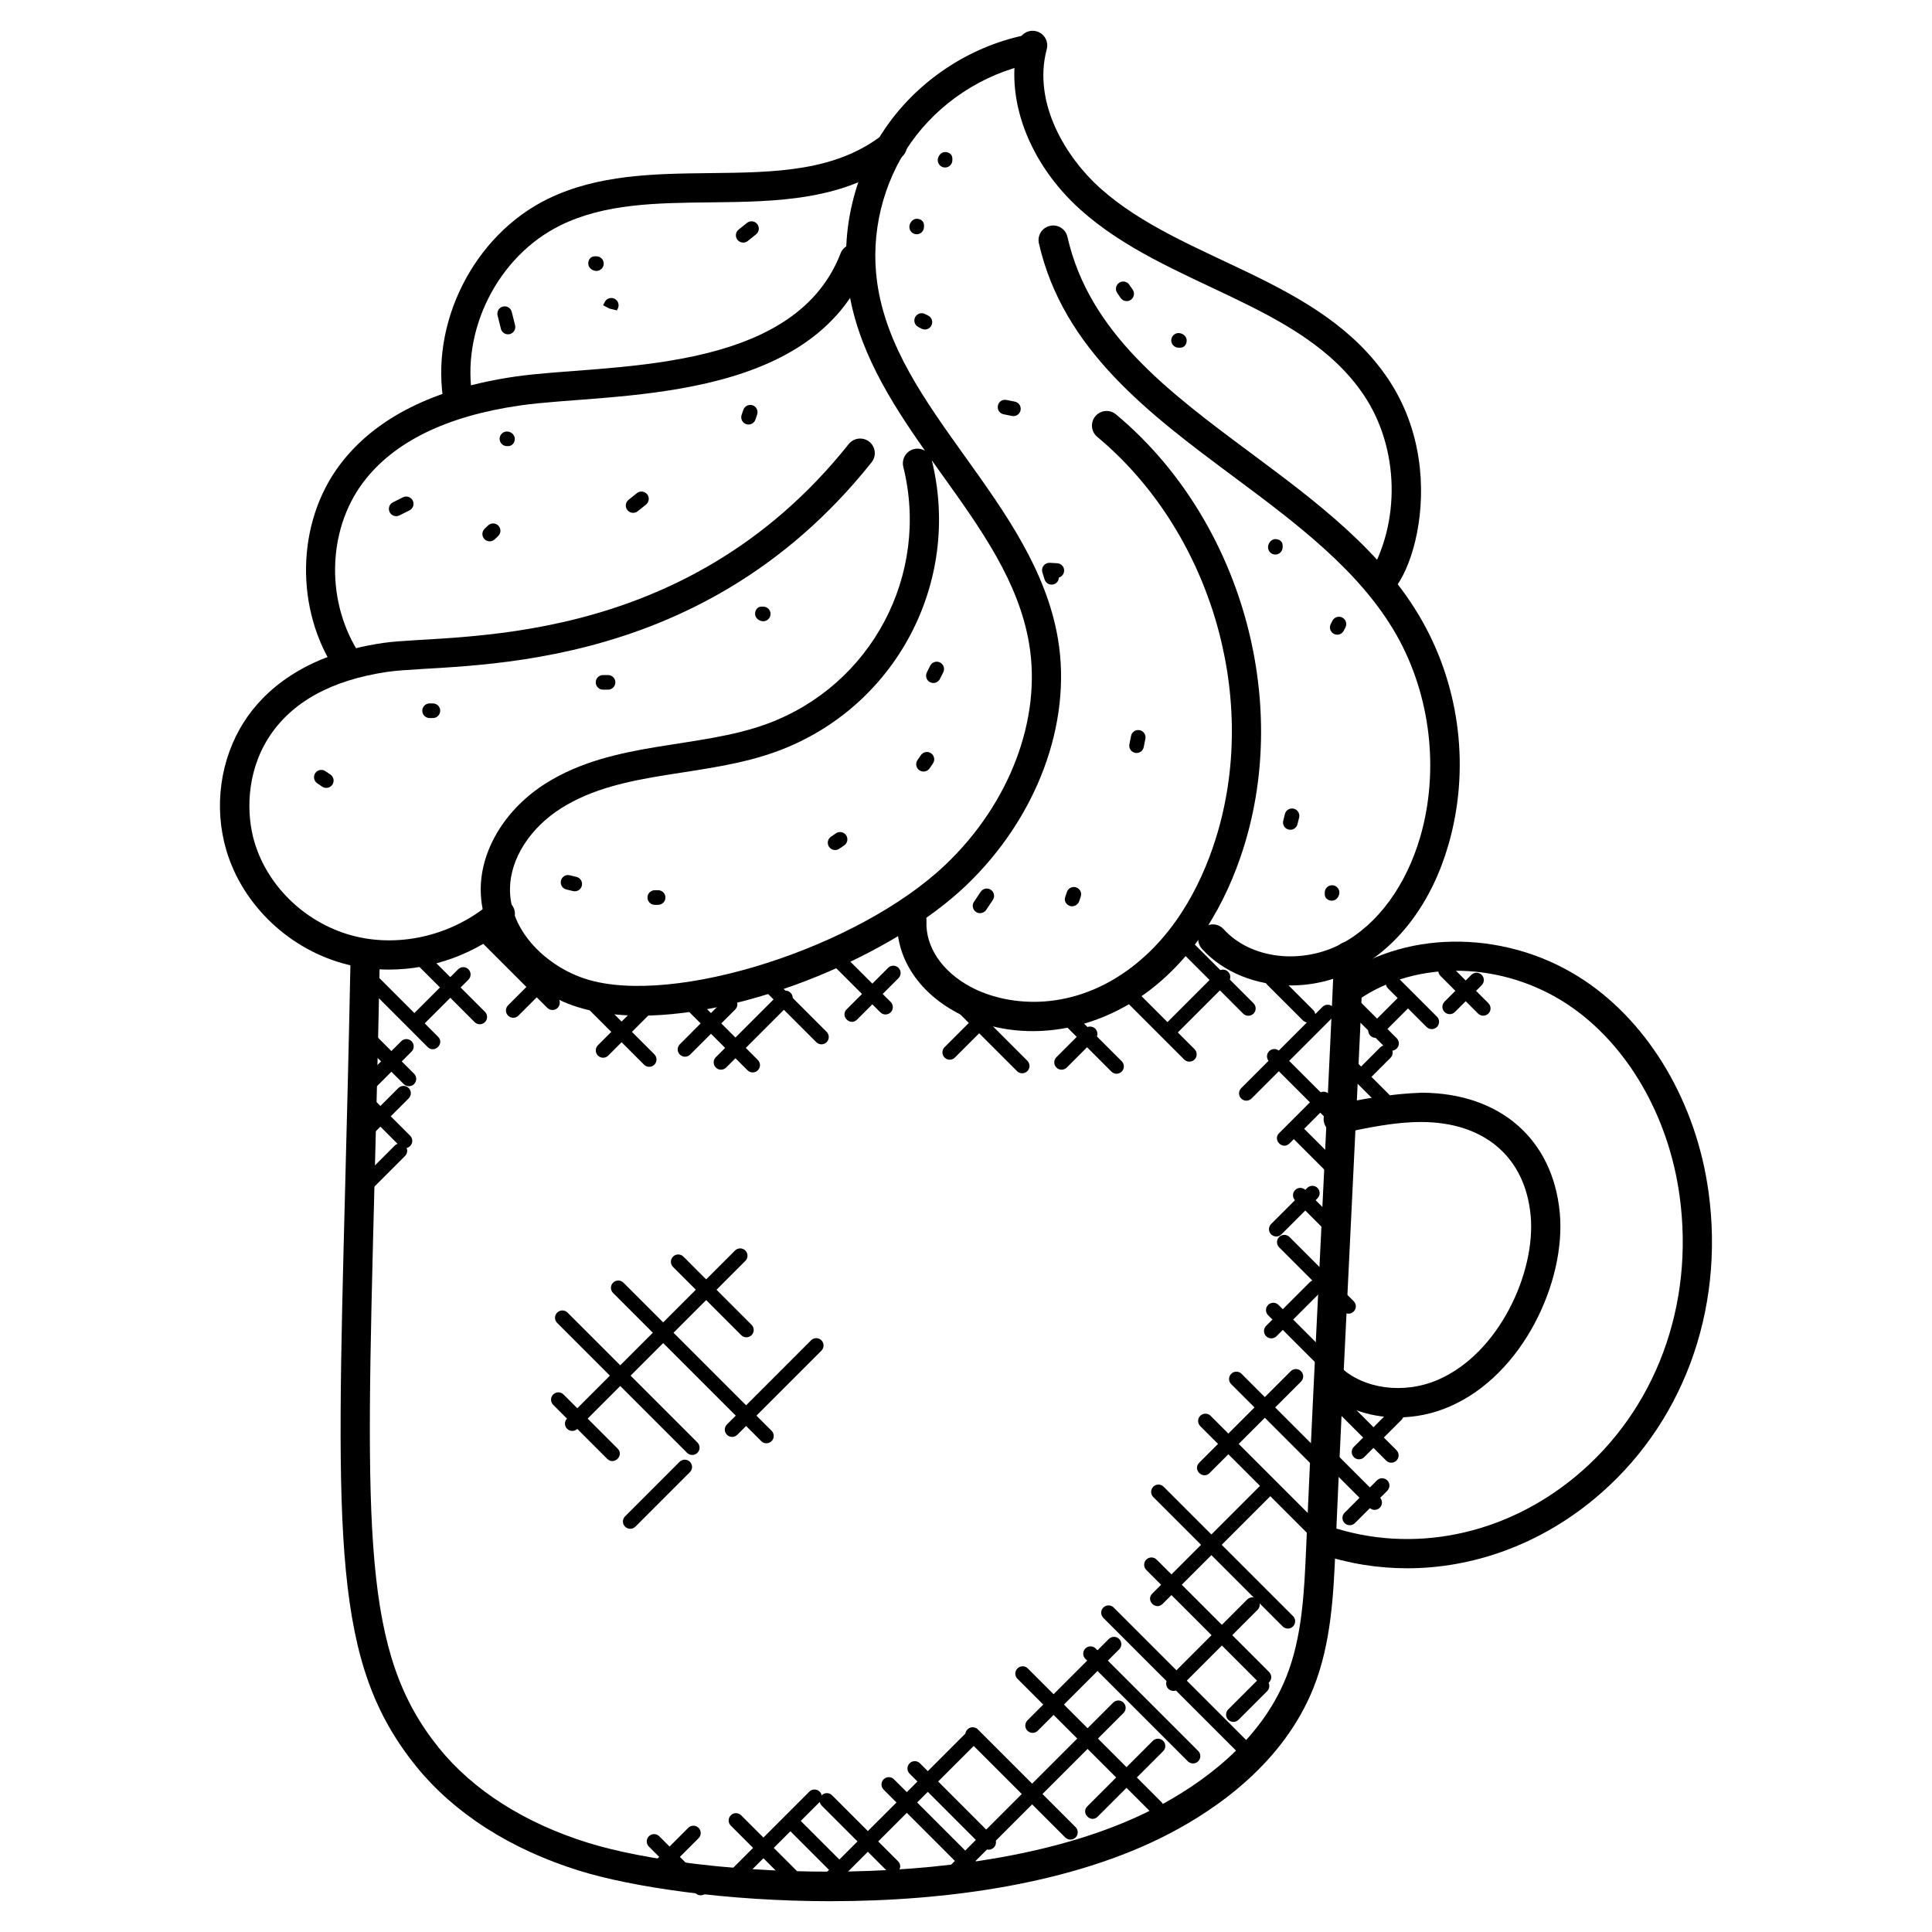 <?xml version="1.0" encoding="UTF-8"?>
<!-- Uploaded to: ICON Repo, www.iconrepo.com, Generator: ICON Repo Mixer Tools -->
<svg fill="#000000" width="800px" height="800px" version="1.1" viewBox="144 144 512 512" xmlns="http://www.w3.org/2000/svg">
 <g>
  <path d="m507.77 302.34c-1.82-1.117-2.394-3.504-1.285-5.324 8.805-14.41 8.371-34.273-1.055-48.305-16.469-24.516-52.086-28.531-75.059-49.102-13.883-12.449-20.34-29.941-16.457-44.566 0.543-2.062 2.652-3.301 4.734-2.75 2.078 0.551 3.301 2.676 2.75 4.742-3.82 14.387 5.231 28.816 14.137 36.809 21.957 19.672 58.234 23.633 76.316 50.551 18.102 26.902 3.711 62.73-4.082 57.945z"/>
  <path d="m486.07 405.15c-9.062 0-17.789-3.356-23.539-9.703-1.434-1.59-1.309-4.039 0.27-5.473 1.582-1.434 4.039-1.316 5.481 0.27 7.144 7.891 20.602 9.512 31.344 3.797 9.457-5.047 17.02-15.355 20.766-28.297 5.07-17.516 2.742-37.445-6.223-53.312-9.656-17.105-26.75-29.816-43.273-42.117-22.184-16.508-45.125-33.578-51.574-61.812-0.48-2.086 0.82-4.164 2.914-4.644 2.102-0.488 4.172 0.828 4.644 2.914 5.812 25.453 26.625 40.934 48.645 57.316 17.176 12.773 34.934 25.988 45.398 44.52 10.121 17.914 12.641 39.523 6.922 59.285-4.379 15.152-13.105 26.871-24.562 32.98-5.406 2.883-11.375 4.277-17.211 4.277z"/>
  <path d="m417.66 417.26c-7.109 0-14.051-1.637-20.207-4.969-10.246-5.543-16.113-14.727-15.68-24.57 0.102-2.141 1.891-3.898 4.039-3.703 2.141 0.094 3.797 1.906 3.711 4.047-0.301 6.805 4.039 13.316 11.617 17.418 9.395 5.078 25.941 6.969 41.645-4.332 13.797-9.938 20.609-25.336 23.887-36.508 10.875-37.043-2.238-80.168-31.902-104.88-1.645-1.371-1.859-3.812-0.488-5.457 1.379-1.652 3.82-1.852 5.457-0.496 31.965 26.633 46.094 73.105 34.375 113.02-3.621 12.332-11.207 29.391-26.793 40.605-9.027 6.492-19.516 9.828-29.66 9.828z"/>
  <path d="m313.78 413.16c-6.086 0-11.766-0.723-16.773-2.293-12.875-4.047-25.805-16.168-25.609-31.5 0.148-10.512 6.742-21.145 17.23-27.758 18.066-11.395 40.477-9.055 58.766-15.828 27.617-10.23 43.086-39.492 35.988-68.07-0.512-2.078 0.75-4.184 2.828-4.695 1.047-0.262 2.102-0.07 2.945 0.449-9.371-13.309-18.113-27.277-20.387-43.645-2.055-14.773 1.691-30.234 10.254-42.43 8.566-12.199 21.844-20.957 36.43-24.043 2.062-0.418 4.148 0.891 4.598 2.992 0.441 2.094-0.891 4.156-2.992 4.598-12.688 2.684-24.238 10.309-31.695 20.918-7.457 10.602-10.703 24.059-8.922 36.902 2.363 16.996 12.562 31.234 23.359 46.312 10.57 14.766 21.508 30.043 24.578 48.305 3.75 22.383-5.621 47.438-24.453 65.379-19.043 18.137-57.211 34.406-86.145 34.406zm77.16-147.17c7.961 32.367-9.582 65.48-40.855 77.059-19.207 7.125-40.98 4.812-57.324 15.113-8.285 5.223-13.504 13.387-13.609 21.301-0.148 11.543 10.039 20.812 20.191 24.004 23.152 7.285 72.113-8.309 95.242-30.336 16.996-16.184 25.492-38.594 22.152-58.48-2.758-16.492-12.711-30.375-23.238-45.07-0.844-1.195-1.707-2.387-2.559-3.59z"/>
  <path d="m247.08 400.95c-3.688 0-7.363-0.426-10.938-1.309-15.223-3.758-27.848-15.672-32.168-30.336-3.379-11.438-1.625-24.148 4.699-34.016 5.008-7.82 15.48-17.797 36.934-20.91 17.641-2.566 79.137 2.781 123.31-52.699 1.348-1.676 3.789-1.938 5.449-0.621 1.676 1.332 1.953 3.773 0.621 5.449-46.52 58.418-110.61 52.984-128.26 55.535-14.906 2.172-25.508 8.031-31.523 17.426-6.031 9.418-5.914 20.453-3.789 27.633 3.559 12.074 14.008 21.887 26.602 25.004 12.277 3.047 26.098-0.355 36.043-8.867 1.621-1.387 4.078-1.203 5.465 0.426 1.395 1.629 1.203 4.07-0.426 5.465-8.941 7.656-20.547 11.82-32.016 11.82z"/>
  <path d="m233.17 322.05c-11.082-16.379-10.711-39.445 0.875-54.859 9.34-12.434 25.051-20.309 46.684-23.422 23.492-3.379 73.426-0.047 86.02-32.602 0.773-2.008 3.031-2.992 5.016-2.215 1.992 0.773 2.992 3.016 2.215 5.016-14.594 37.668-68.316 34.035-92.152 37.484-19.539 2.805-33.531 9.672-41.598 20.402-9.656 12.852-9.93 32.137-0.652 45.863 1.203 1.773 0.738 4.184-1.039 5.379-1.754 1.188-4.16 0.73-5.367-1.047z"/>
  <path d="m265.49 254.42c-1.828 0-3.457-1.301-3.797-3.172-3.977-21.477 7.836-44.918 27.453-54.52 13.332-6.527 28.43-6.688 43.031-6.852 17.129-0.188 33.297-0.363 45.902-10.285 1.676-1.324 4.117-1.039 5.441 0.645 1.324 1.684 1.039 4.117-0.645 5.441-14.68 11.562-32.941 11.758-50.613 11.953-14.371 0.156-27.941 0.309-39.707 6.07-16.602 8.129-26.602 27.965-23.246 46.148 0.395 2.102-1 4.125-3.102 4.512-0.246 0.035-0.484 0.059-0.719 0.059z"/>
  <path d="m364.17 647.84c-27.711 0-52.746-3.766-66.617-8.07-18.277-5.672-33.25-15.262-43.312-27.734-22.043-27.328-21.215-59.164-18.766-153.66 0.457-17.586 0.969-37.375 1.41-59.758 0.047-2.141 2.078-3.938 3.953-3.797 2.141 0.039 3.836 1.812 3.797 3.953-0.441 22.398-0.953 42.211-1.41 59.805-2.394 92.367-3.199 123.48 17.051 148.59 9.086 11.27 22.773 19.98 39.578 25.199 29.785 9.246 105.5 14.059 150.32-9.246 11.992-6.246 27.75-17.324 34.691-34.684 4.246-10.625 4.766-22.539 5.269-34.059 1.168-26.496 2.445-52.531 3.727-78.566 1.277-26.02 2.566-52.039 3.711-78.516 0.094-2.133 1.75-3.93 4.039-3.703 2.141 0.094 3.797 1.898 3.711 4.039-1.156 26.5-2.434 52.535-3.711 78.57-1.277 26.02-2.566 52.039-3.711 78.516-0.504 11.602-1.086 24.75-5.828 36.602-7.82 19.562-25.145 31.832-38.305 38.676-25.613 13.316-59.211 17.84-89.598 17.84z"/>
  <path d="m516.91 559.61c-7.805 0-15.625-1.254-23.184-3.812-2.031-0.684-3.117-2.883-2.434-4.914 0.691-2.023 2.891-3.109 4.914-2.426 21.973 7.434 46.344 2.527 65.254-13.113 21.316-17.625 31.648-45.469 27.641-74.473-2.93-21.277-13.961-40.18-29.508-50.582-17.215-11.52-40.051-12.074-55.52-1.379-1.758 1.203-4.18 0.781-5.387-0.984-1.219-1.758-0.781-4.18 0.984-5.394 18.043-12.457 44.453-11.922 64.238 1.316 17.355 11.617 29.641 32.539 32.863 55.969 4.371 31.688-6.977 62.156-30.383 81.5-14.508 12-31.98 18.293-49.48 18.293z"/>
  <path d="m514.41 519.63c-7.805 0-15.285-2.703-20.672-7.852-1.543-1.48-1.598-3.93-0.125-5.481 1.488-1.543 3.945-1.605 5.481-0.125 6.215 5.945 16.883 7.387 25.918 3.512 16.285-6.984 26.043-28.57 24.625-43.582-1.457-15.441-12.246-24.703-28.871-24.758h-0.195c-7.016 0-14.176 1.527-21.105 3-2.062 0.48-4.148-0.875-4.606-2.984-0.449-2.094 0.891-4.156 2.984-4.598 7.387-1.574 15.215-2.93 22.949-3.18 20.703 0.078 34.715 12.254 36.562 31.785 1.707 18.043-9.656 43.012-29.281 51.426-4.426 1.914-9.098 2.836-13.664 2.836z"/>
  <path d="m257.34 421.48-18.262-18.27c-0.758-0.758-0.758-1.984 0-2.742 0.758-0.758 1.984-0.758 2.734 0l18.27 18.27c1.828 1.828-0.961 4.516-2.742 2.742z"/>
  <path d="m252.37 431.86c-0.496 0-0.992-0.188-1.371-0.566l-10.465-10.465c-0.758-0.758-0.758-1.984 0-2.742 0.766-0.758 1.992-0.75 2.734 0l10.465 10.465c0.758 0.758 0.758 1.984 0 2.742-0.379 0.379-0.875 0.566-1.363 0.566z"/>
  <path d="m251.32 448.28c-0.496 0-0.992-0.188-1.371-0.566l-11.008-11.008c-0.758-0.758-0.758-1.984 0-2.742 0.758-0.758 1.984-0.758 2.742 0l11.008 11.008c0.758 0.758 0.758 1.984 0 2.742-0.379 0.375-0.875 0.566-1.371 0.566z"/>
  <path d="m269.78 414.87-15.488-15.488c-0.758-0.758-0.758-1.984 0-2.734 0.758-0.758 1.984-0.758 2.734 0l15.488 15.488c0.758 0.758 0.758 1.984 0 2.734-0.75 0.754-1.973 0.762-2.734 0z"/>
  <path d="m290.41 411.66c-0.496 0-0.992-0.188-1.371-0.566l-18.066-18.066c-0.758-0.758-0.758-1.984 0-2.742 0.758-0.758 1.984-0.758 2.742 0l18.066 18.066c0.758 0.758 0.758 1.984 0 2.742-0.379 0.379-0.875 0.566-1.371 0.566z"/>
  <path d="m314.68 426.15-17.238-17.238c-0.758-0.758-0.758-1.984 0-2.742 0.758-0.758 1.984-0.75 2.734 0l17.238 17.238c0.758 0.758 0.758 1.984 0 2.742-0.75 0.754-1.973 0.762-2.734 0z"/>
  <path d="m342.1 427.64-17.129-17.129c-0.758-0.758-0.758-1.984 0-2.742s1.984-0.758 2.734 0l17.129 17.137c0.758 0.758 0.758 1.984 0 2.734-0.742 0.746-1.965 0.762-2.734 0z"/>
  <path d="m360.33 420.19-13.93-13.922c-0.758-0.758-0.758-1.984 0-2.742 0.758-0.758 1.984-0.758 2.734 0l13.93 13.922c0.758 0.758 0.758 1.984 0 2.742-0.742 0.75-1.973 0.758-2.734 0z"/>
  <path d="m377.3 412.28-12.371-12.363c-0.758-0.758-0.758-1.984 0-2.742 0.758-0.758 1.984-0.758 2.742 0l12.371 12.363c0.758 0.758 0.758 1.984 0 2.742-0.758 0.75-1.984 0.758-2.742 0z"/>
  <path d="m413.52 427.86-20.805-20.797c-0.758-0.758-0.758-1.984 0-2.742 0.758-0.758 1.984-0.758 2.742 0l20.805 20.797c0.758 0.758 0.758 1.984 0 2.742-0.75 0.75-1.973 0.766-2.742 0z"/>
  <path d="m438.53 427.98-13.512-13.512c-0.758-0.758-0.758-1.984 0-2.742 0.758-0.758 1.984-0.758 2.734 0l13.512 13.512c0.758 0.758 0.758 1.984 0 2.742-0.742 0.758-1.973 0.766-2.734 0z"/>
  <path d="m457.82 424.78-17.191-17.191c-0.758-0.758-0.758-1.984 0-2.742 0.758-0.758 1.984-0.758 2.742 0l17.191 17.191c0.758 0.758 0.758 1.984 0 2.742-0.75 0.754-1.977 0.762-2.742 0z"/>
  <path d="m473.45 412.62-15.617-15.617c-0.758-0.758-0.758-1.984 0-2.742 0.758-0.758 1.984-0.758 2.742 0l15.617 15.617c0.758 0.758 0.758 1.984 0 2.742-0.758 0.75-1.98 0.758-2.742 0z"/>
  <path d="m490.65 414.98c-0.488 0-0.992-0.188-1.371-0.566l-9.48-9.473c-0.758-0.758-0.758-1.984 0-2.742 0.758-0.75 1.984-0.758 2.742 0l9.48 9.473c0.758 0.758 0.758 1.984 0 2.742-0.379 0.383-0.875 0.566-1.371 0.566z"/>
  <path d="m498.13 442.31c-0.496 0-0.992-0.188-1.371-0.566l-16.426-16.426c-0.758-0.758-0.758-1.984 0-2.742 0.758-0.758 1.984-0.758 2.742 0l16.426 16.426c0.758 0.758 0.758 1.984 0 2.742-0.387 0.379-0.875 0.566-1.371 0.566z"/>
  <path d="m500.27 458.47c-0.496 0-0.992-0.188-1.371-0.566l-11.938-11.938c-0.758-0.758-0.758-1.984 0-2.742 0.758-0.758 1.984-0.758 2.742 0l11.938 11.938c0.758 0.758 0.758 1.984 0 2.742-0.379 0.379-0.875 0.566-1.371 0.566z"/>
  <path d="m496.43 471.32-9.207-9.207c-0.758-0.758-0.758-1.984 0-2.742 0.766-0.766 1.992-0.75 2.742 0l9.207 9.207c0.758 0.758 0.758 1.984 0 2.742-0.75 0.75-1.973 0.766-2.742 0z"/>
  <path d="m501.37 492.14c-0.496 0-0.992-0.188-1.371-0.566l-17.012-17.012c-0.758-0.758-0.758-1.984 0-2.742 0.758-0.758 1.984-0.758 2.742 0l17.012 17.012c0.758 0.758 0.758 1.984 0 2.734-0.387 0.383-0.875 0.574-1.371 0.574z"/>
  <path d="m500.12 511.8c-0.496 0-0.992-0.188-1.371-0.566l-18.68-18.68c-0.758-0.758-0.758-1.984 0-2.742 0.758-0.758 1.984-0.758 2.742 0l18.68 18.68c0.758 0.758 0.758 1.984 0 2.742-0.379 0.383-0.867 0.566-1.371 0.566z"/>
  <path d="m493.87 533.6c-0.496 0-0.992-0.188-1.371-0.566l-22.215-22.215c-0.758-0.758-0.758-1.984 0-2.742 0.758-0.758 1.984-0.758 2.742 0l22.215 22.215c0.758 0.758 0.758 1.984 0 2.742-0.379 0.379-0.875 0.566-1.371 0.566z"/>
  <path d="m491.78 550.84c-0.496 0-0.992-0.188-1.371-0.566l-28.328-28.336c-0.758-0.758-0.758-1.984 0-2.734 0.758-0.758 1.984-0.758 2.742 0l28.328 28.336c0.758 0.758 0.758 1.984 0 2.734-0.379 0.371-0.867 0.566-1.371 0.566z"/>
  <path d="m485.29 575.59c-0.496 0-0.992-0.188-1.371-0.566l-34.289-34.289c-0.758-0.758-0.758-1.984 0-2.742 0.758-0.758 1.984-0.758 2.742 0l34.289 34.289c0.758 0.758 0.758 1.984 0 2.742-0.379 0.383-0.867 0.566-1.371 0.566z"/>
  <path d="m478.95 590.41c-0.496 0-0.992-0.188-1.371-0.566l-29.801-29.793c-0.758-0.758-0.758-1.984 0-2.742 0.758-0.758 1.984-0.758 2.742 0l29.801 29.793c0.758 0.758 0.758 1.984 0 2.734-0.379 0.383-0.875 0.574-1.371 0.574z"/>
  <path d="m473.74 609.3c-0.496 0-0.992-0.188-1.371-0.566l-35.973-35.98c-0.758-0.758-0.758-1.984 0-2.742 0.758-0.758 1.984-0.758 2.742 0l35.973 35.98c0.758 0.758 0.758 1.984 0 2.742-0.379 0.379-0.867 0.566-1.371 0.566z"/>
  <path d="m450.43 624.89c-0.496 0-0.992-0.188-1.371-0.566l-35.422-35.43c-0.758-0.758-0.758-1.984 0-2.742 0.758-0.758 1.984-0.758 2.742 0l35.422 35.43c0.758 0.758 0.758 1.984 0 2.742-0.379 0.383-0.867 0.566-1.371 0.566z"/>
  <path d="m426.3 630.95-25.902-25.902c-0.758-0.758-0.758-1.984 0-2.742 0.758-0.758 1.984-0.758 2.742 0l25.902 25.902c0.758 0.758 0.758 1.984 0 2.742-0.758 0.75-1.98 0.758-2.742 0z"/>
  <path d="m404.63 633.62-19.578-19.586c-0.758-0.758-0.758-1.984 0-2.742 0.758-0.758 1.984-0.758 2.742 0l19.578 19.586c0.758 0.758 0.758 1.984 0 2.742-0.758 0.754-1.98 0.762-2.742 0z"/>
  <path d="m379.23 639.98-17.469-17.469c-0.758-0.758-0.758-1.984 0-2.742 0.758-0.758 1.984-0.758 2.742 0l17.469 17.469c1.816 1.82-0.945 4.543-2.742 2.742z"/>
  <path d="m352.27 642.41-14.602-14.594c-0.758-0.758-0.758-1.984 0-2.742 0.758-0.758 1.984-0.758 2.742 0l14.602 14.594c0.758 0.758 0.758 1.984 0 2.742-0.75 0.75-1.984 0.758-2.742 0z"/>
  <path d="m328.31 645.71-12.348-12.34c-0.758-0.758-0.758-1.984 0-2.742 0.758-0.758 1.984-0.758 2.742 0l12.348 12.34c0.758 0.758 0.758 1.984 0 2.742-0.75 0.75-1.973 0.758-2.742 0z"/>
  <path d="m365.13 640.17c-0.496 0-0.992-0.188-1.371-0.566l-11.527-11.535c-0.758-0.758-0.758-1.984 0-2.742 0.766-0.758 1.992-0.75 2.742 0l11.527 11.535c0.758 0.758 0.758 1.984 0 2.742-0.379 0.379-0.875 0.566-1.371 0.566z"/>
  <path d="m399.74 639.85-21.57-21.578c-0.758-0.758-0.758-1.984 0-2.742s1.984-0.758 2.742 0l21.57 21.578c1.816 1.82-0.938 4.547-2.742 2.742z"/>
  <path d="m460.16 611.33c-0.496 0-0.992-0.188-1.371-0.566l-27.16-27.16c-0.758-0.758-0.758-1.984 0-2.734 0.758-0.758 1.984-0.758 2.742 0l27.16 27.152c0.758 0.758 0.758 1.984 0 2.742-0.379 0.379-0.867 0.566-1.371 0.566z"/>
  <path d="m317.82 639.72c-0.758-0.758-0.758-1.984 0-2.742l8.566-8.574c0.758-0.758 1.984-0.758 2.742 0 0.758 0.758 0.758 1.984 0 2.742l-8.574 8.574c-0.75 0.75-1.977 0.758-2.734 0z"/>
  <path d="m337.66 642.37c-0.758-0.758-0.758-1.984 0-2.742l20.82-20.82c0.758-0.758 1.984-0.758 2.742 0 0.758 0.758 0.758 1.984 0 2.742l-20.82 20.812c-0.75 0.758-1.973 0.766-2.742 0.008z"/>
  <path d="m363.13 644.79c-0.496 0-0.992-0.188-1.371-0.566-0.758-0.758-0.758-1.984 0-2.742l38.785-38.777c0.758-0.758 1.984-0.758 2.742 0 0.758 0.758 0.758 1.984 0 2.742l-38.785 38.777c-0.387 0.371-0.875 0.566-1.371 0.566z"/>
  <path d="m392.2 644.75c-0.758-0.758-0.758-1.984 0-2.734l46.801-46.801c0.758-0.758 1.984-0.758 2.742 0 0.758 0.758 0.758 1.984 0 2.742l-46.801 46.801c-0.758 0.742-1.98 0.75-2.742-0.008z"/>
  <path d="m432.16 622.69 17.348-17.348c0.758-0.758 1.984-0.758 2.742 0 0.758 0.758 0.758 1.984 0 2.734l-17.348 17.348c-1.82 1.812-4.547-0.938-2.742-2.734z"/>
  <path d="m416.28 602.66c-0.758-0.758-0.758-1.984 0-2.742l21.57-21.57c0.758-0.758 1.984-0.758 2.742 0 0.758 0.758 0.758 1.984 0 2.742l-21.57 21.57c-0.758 0.754-1.98 0.762-2.742 0z"/>
  <path d="m454.98 592.11c-0.504 0-0.992-0.188-1.371-0.566-0.758-0.758-0.758-1.984 0-2.742l20.918-20.926c0.758-0.758 1.984-0.758 2.742 0 0.758 0.758 0.758 1.984 0 2.742l-20.918 20.926c-0.379 0.379-0.867 0.566-1.371 0.566z"/>
  <path d="m470.86 600.32c-0.488 0-0.992-0.188-1.371-0.566-0.758-0.758-0.758-1.984 0-2.742l7.582-7.582c0.758-0.758 1.984-0.758 2.742 0 0.758 0.758 0.758 1.984 0 2.742l-7.582 7.582c-0.379 0.375-0.875 0.566-1.371 0.566z"/>
  <path d="m449.37 566.31 29.438-29.438c0.758-0.758 1.984-0.758 2.742 0 0.758 0.758 0.758 1.984 0 2.734l-29.438 29.438c-1.812 1.809-4.57-0.91-2.742-2.734z"/>
  <path d="m461.81 531.63 24.246-24.246c0.758-0.758 1.984-0.758 2.734 0 0.758 0.758 0.758 1.984 0 2.742l-24.246 24.246c-1.797 1.801-4.562-0.914-2.734-2.742z"/>
  <path d="m479.54 498.11c-0.758-0.758-0.758-1.984 0-2.742l11.586-11.586c0.758-0.758 1.984-0.758 2.742 0 0.758 0.758 0.758 1.984 0 2.742l-11.586 11.586c-0.75 0.754-1.984 0.766-2.742 0z"/>
  <path d="m482.23 471.68c-0.496 0-0.992-0.188-1.371-0.566-0.758-0.758-0.758-1.984 0-2.742l9.559-9.551c0.758-0.758 1.984-0.758 2.734 0 0.758 0.758 0.758 1.984 0 2.742l-9.551 9.551c-0.379 0.379-0.875 0.566-1.371 0.566z"/>
  <path d="m482.98 444.29 10.41-10.41c0.758-0.758 1.984-0.758 2.742 0 0.758 0.758 0.758 1.984 0 2.742l-10.41 10.41c-1.812 1.812-4.543-0.945-2.742-2.742z"/>
  <path d="m472.93 435.12c-0.758-0.758-0.758-1.984 0-2.742l21.547-21.547c0.758-0.758 1.984-0.758 2.742 0 0.758 0.758 0.758 1.984 0 2.742l-21.547 21.547c-0.758 0.754-1.98 0.762-2.742 0z"/>
  <path d="m453.08 415.18 13.648-13.648c0.758-0.758 1.984-0.758 2.742 0 0.758 0.758 0.758 1.984 0 2.742l-13.648 13.648c-1.82 1.805-4.543-0.945-2.742-2.742z"/>
  <path d="m423.96 426.91c-0.758-0.758-0.758-1.984 0-2.742l7.551-7.551c0.758-0.758 1.984-0.758 2.742 0 0.758 0.758 0.758 1.984 0 2.742l-7.551 7.551c-0.75 0.75-1.984 0.766-2.742 0z"/>
  <path d="m394.32 424.26c-0.758-0.758-0.758-1.984 0-2.742l6.883-6.883c0.758-0.758 1.984-0.758 2.742 0 0.758 0.758 0.758 1.984 0 2.742l-6.887 6.883c-0.754 0.762-1.977 0.77-2.738 0z"/>
  <path d="m368.38 411.47 10.984-10.984c0.758-0.758 1.984-0.758 2.742 0 0.758 0.758 0.758 1.984 0 2.742l-10.984 10.984c-1.82 1.809-4.539-0.941-2.742-2.742z"/>
  <path d="m333.7 426.91c-0.758-0.758-0.758-1.984 0-2.742l17.066-17.074c0.758-0.758 1.984-0.758 2.742 0 0.758 0.758 0.758 1.984 0 2.742l-17.07 17.074c-0.754 0.75-1.977 0.766-2.738 0z"/>
  <path d="m302.46 423.74c-0.758-0.758-0.758-1.984 0-2.742l14.191-14.191c0.758-0.758 1.984-0.758 2.734 0 0.758 0.758 0.758 1.984 0 2.734l-14.191 14.191c-0.742 0.762-1.969 0.77-2.734 0.008z"/>
  <path d="m324.17 423.47c-0.758-0.758-0.758-1.984 0-2.742l11.938-11.945c0.758-0.758 1.984-0.758 2.734 0 0.758 0.758 0.758 1.984 0 2.742l-11.938 11.945c-0.742 0.758-1.977 0.766-2.734 0z"/>
  <path d="m280.02 413.72c-0.496 0-0.992-0.188-1.371-0.566-0.758-0.758-0.758-1.984 0-2.742l7.047-7.047c0.758-0.758 1.984-0.758 2.734 0 0.758 0.758 0.758 1.984 0 2.742l-7.047 7.047c-0.371 0.371-0.867 0.566-1.363 0.566z"/>
  <path d="m253.23 415.79c-0.758-0.758-0.758-1.984 0-2.742l12.176-12.176c0.758-0.758 1.984-0.758 2.734 0 0.758 0.758 0.758 1.984 0 2.742l-12.176 12.176c-0.75 0.754-1.973 0.762-2.734 0z"/>
  <path d="m241.11 433.83c-0.496 0-0.992-0.188-1.371-0.566-0.758-0.758-0.758-1.984 0-2.742l10.586-10.586c0.758-0.758 1.984-0.758 2.742 0s0.758 1.984 0 2.742l-10.586 10.586c-0.379 0.371-0.867 0.566-1.371 0.566z"/>
  <path d="m239.21 445.43c-0.758-0.758-0.758-1.984 0-2.742l10.355-10.348c0.766-0.758 1.992-0.75 2.742 0 0.758 0.758 0.758 1.984 0 2.742l-10.355 10.348c-0.75 0.754-1.977 0.77-2.742 0z"/>
  <path d="m238.94 460c-0.758-0.758-0.758-1.984 0-2.734l9.664-9.672c0.758-0.758 1.984-0.758 2.742 0 0.758 0.758 0.758 1.984 0 2.742l-9.664 9.672c-0.75 0.742-1.98 0.75-2.742-0.008z"/>
  <path d="m327.45 529.58c-0.496 0-0.992-0.188-1.371-0.566l-34.422-34.422c-0.758-0.758-0.758-1.984 0-2.742 0.758-0.758 1.984-0.758 2.742 0l34.422 34.422c0.758 0.758 0.758 1.984 0 2.742-0.379 0.371-0.875 0.566-1.371 0.566z"/>
  <path d="m345.73 525.91-39.258-39.258c-0.758-0.758-0.758-1.984 0-2.734 0.758-0.758 1.984-0.758 2.742 0l39.266 39.258c0.758 0.758 0.758 1.984 0 2.742-0.758 0.742-1.984 0.758-2.75-0.008z"/>
  <path d="m295.66 523.21c-0.504 0-0.992-0.188-1.371-0.566-0.758-0.758-0.758-1.984 0-2.742l44.496-44.496c0.758-0.758 1.984-0.758 2.742 0 0.758 0.758 0.758 1.984 0 2.742l-44.496 44.496c-0.379 0.379-0.867 0.566-1.371 0.566z"/>
  <path d="m336.65 524.23c-0.758-0.758-0.758-1.984 0-2.742l22.293-22.293c0.758-0.758 1.984-0.758 2.742 0 0.758 0.758 0.758 1.984 0 2.742l-22.293 22.293c-0.758 0.75-1.98 0.758-2.742 0z"/>
  <path d="m340.43 497.83-18.066-18.074c-0.758-0.758-0.758-1.984 0-2.742s1.984-0.758 2.742 0l18.066 18.074c0.758 0.758 0.758 1.984 0 2.742-0.75 0.75-1.977 0.766-2.742 0z"/>
  <path d="m304.93 530.62-14.332-14.332c-0.758-0.758-0.758-1.984 0-2.734 0.766-0.766 1.992-0.75 2.742 0l14.332 14.332c1.832 1.828-0.969 4.508-2.742 2.734z"/>
  <path d="m309.65 548.58c-0.758-0.758-0.758-1.984 0-2.734l14.441-14.449c0.758-0.75 1.984-0.766 2.742 0 0.758 0.758 0.758 1.984 0 2.734l-14.441 14.449c-0.766 0.762-1.988 0.746-2.742 0z"/>
  <path d="m394.45 188.39c-1.07 0-1.938-0.867-1.938-1.938s0.867-2.156 1.938-2.156c1.07 0 1.938 0.645 1.938 1.715v0.441c0 1.078-0.875 1.938-1.938 1.938z"/>
  <path d="m386.93 206.08c-1.07 0-1.938-0.867-1.938-1.938s0.867-2.164 1.938-2.164c1.07 0 1.938 0.645 1.938 1.723v0.441c0 1.07-0.867 1.938-1.938 1.938z"/>
  <path d="m389.11 231.32c-0.293 0-0.598-0.07-0.875-0.211l-0.852-0.441c-0.961-0.48-1.348-1.645-0.867-2.598 0.488-0.961 1.668-1.34 2.598-0.867l0.875 0.441c0.953 0.488 1.34 1.668 0.844 2.613-0.344 0.676-1.02 1.062-1.723 1.062z"/>
  <path d="m442.58 223.8c-0.613 0-1.219-0.293-1.598-0.836l-0.914-1.336c-0.598-0.891-0.363-2.094 0.52-2.691 0.875-0.598 2.102-0.363 2.691 0.527l0.898 1.297c0.605 0.883 0.387 2.086-0.496 2.699-0.344 0.23-0.73 0.34-1.102 0.34z"/>
  <path d="m456.78 236.14h-0.449c-1.07 0-1.938-0.867-1.938-1.938 0-1.07 0.867-1.938 1.938-1.938 1.07 0 2.156 0.867 2.156 1.938 0 1.078-0.645 1.938-1.707 1.938z"/>
  <path d="m342.37 256.5c-0.195 0-0.402-0.031-0.598-0.094-1.023-0.324-1.574-1.426-1.238-2.441l0.457-1.355c0.355-1.016 1.488-1.535 2.457-1.203 1.016 0.348 1.551 1.457 1.203 2.465l-0.441 1.293c-0.266 0.82-1.027 1.336-1.84 1.336z"/>
  <path d="m311.78 279.91c-0.566 0-1.133-0.246-1.504-0.723-0.676-0.836-0.543-2.055 0.293-2.727l2.211-1.773c0.836-0.66 2.055-0.527 2.727 0.301 0.668 0.836 0.527 2.055-0.301 2.727l-2.211 1.766c-0.363 0.289-0.797 0.43-1.215 0.43z"/>
  <path d="m273.78 287.46c-0.512 0-1.023-0.203-1.41-0.605-0.738-0.773-0.707-2 0.078-2.742l0.867-0.836c0.766-0.758 1.992-0.742 2.742 0.016 0.758 0.766 0.742 1.992-0.016 2.734l-0.93 0.891c-0.371 0.363-0.852 0.543-1.332 0.543z"/>
  <path d="m302.05 215.8c-1.07 0-2.156-0.867-2.156-1.938s0.652-1.938 1.723-1.938h0.441c1.07 0 1.938 0.867 1.938 1.938s-0.883 1.938-1.945 1.938z"/>
  <path d="m340.95 208.29c-0.566 0-1.133-0.246-1.504-0.723-0.676-0.836-0.543-2.055 0.293-2.719l2.215-1.781c0.836-0.66 2.062-0.527 2.719 0.309 0.668 0.836 0.527 2.055-0.309 2.727l-2.203 1.766c-0.352 0.281-0.785 0.422-1.211 0.422z"/>
  <path d="m307.48 226.26-1.93-0.473-1.727-0.883 0.457-0.891c0.488-0.953 1.676-1.316 2.613-0.82 0.945 0.488 1.316 1.66 0.82 2.613z"/>
  <path d="m278.62 232.6c-0.867 0-1.66-0.59-1.875-1.465l-0.883-3.535c-0.262-1.039 0.371-2.094 1.41-2.356 1.062-0.27 2.078 0.371 2.348 1.41l0.883 3.535c0.262 1.039-0.371 2.094-1.41 2.356-0.164 0.039-0.32 0.055-0.473 0.055z"/>
  <path d="m230.47 352.8c-0.379 0-0.758-0.109-1.094-0.332l-1.316-0.898c-0.883-0.605-1.109-1.805-0.512-2.691 0.605-0.883 1.812-1.117 2.699-0.512l1.316 0.898c0.883 0.605 1.109 1.805 0.512 2.691-0.371 0.547-0.984 0.844-1.605 0.844z"/>
  <path d="m258.72 334.29h-0.875c-1.07 0-1.938-0.867-1.938-1.938 0-1.07 0.867-1.938 1.938-1.938h0.875c1.07 0 1.938 0.867 1.938 1.938 0 1.07-0.867 1.938-1.938 1.938z"/>
  <path d="m305.14 326.77h-1.324c-1.07 0-1.938-0.867-1.938-1.938 0-1.07 0.867-1.938 1.938-1.938h1.324c1.07 0 1.938 0.867 1.938 1.938 0 1.066-0.871 1.938-1.938 1.938z"/>
  <path d="m346.26 308.64c-1.07 0-2.156-0.867-2.156-1.938 0-1.07 0.645-1.938 1.715-1.938h0.449c1.07 0 1.938 0.867 1.938 1.938-0.008 1.078-0.883 1.938-1.945 1.938z"/>
  <path d="m249 280.79c-0.707 0-1.395-0.387-1.734-1.062-0.473-0.961-0.102-2.125 0.859-2.606l2.66-1.332c0.938-0.48 2.117-0.086 2.598 0.867 0.473 0.953 0.094 2.117-0.867 2.598l-2.644 1.324c-0.281 0.141-0.578 0.211-0.871 0.211z"/>
  <path d="m278.62 262.23h-0.277c-1.07 0-1.938-0.867-1.938-1.938 0-1.07 0.867-1.938 1.938-1.938 1.078 0 2.086 0.867 2.086 1.938-0.004 1.07-0.742 1.938-1.809 1.938z"/>
  <path d="m391.35 325c-0.293 0-0.59-0.062-0.859-0.203-0.961-0.48-1.348-1.645-0.867-2.598l0.883-1.773c0.48-0.961 1.676-1.348 2.598-0.867 0.961 0.48 1.348 1.645 0.867 2.598l-0.883 1.766c-0.344 0.684-1.023 1.078-1.738 1.078z"/>
  <path d="m365.31 369.27c-0.621 0-1.227-0.293-1.605-0.844-0.598-0.883-0.371-2.094 0.512-2.691l1.316-0.898c0.883-0.605 2.094-0.371 2.699 0.512 0.598 0.883 0.371 2.086-0.512 2.691l-1.316 0.898c-0.34 0.223-0.715 0.332-1.094 0.332z"/>
  <path d="m296.32 380.2c-0.156 0-0.301-0.016-0.465-0.055l-1.758-0.426c-1.047-0.246-1.691-1.293-1.441-2.332 0.246-1.039 1.254-1.699 2.332-1.434l1.781 0.434c1.039 0.246 1.676 1.301 1.426 2.34-0.211 0.875-0.992 1.473-1.875 1.473z"/>
  <path d="m403.73 386c-0.371 0-0.75-0.109-1.078-0.324-0.891-0.598-1.133-1.797-0.535-2.691l1.773-2.652c0.59-0.891 1.797-1.125 2.691-0.535 0.891 0.598 1.133 1.797 0.535 2.691l-1.773 2.66c-0.379 0.551-0.992 0.852-1.613 0.852z"/>
  <path d="m422.68 298.93c-0.82 0-1.598-0.535-1.852-1.363l-0.59-1.906c-0.18-0.605-0.062-1.262 0.332-1.773 0.395-0.488 1.055-0.773 1.645-0.738l1.969 0.117c1.07 0.062 1.883 0.977 1.82 2.047-0.055 0.836-0.629 1.52-1.387 1.75-0.031 0.805-0.551 1.535-1.363 1.781-0.191 0.062-0.379 0.086-0.574 0.086z"/>
  <path d="m445.2 343.55c-0.125 0-0.242-0.016-0.371-0.031-1.055-0.211-1.734-1.227-1.527-2.269l0.441-2.211c0.203-1.047 1.156-1.734 2.269-1.535 1.055 0.211 1.734 1.227 1.527 2.277l-0.441 2.211c-0.18 0.918-0.984 1.559-1.898 1.559z"/>
  <path d="m428.11 384.18c-0.195 0-0.395-0.031-0.582-0.102-1.016-0.34-1.582-1.363-1.23-2.379l0.055-0.164 0.387-1.133c0.332-1.016 1.434-1.582 2.434-1.246 1.023 0.324 1.574 1.426 1.238 2.441l-0.395 1.188c-0.277 0.82-1.066 1.395-1.906 1.395z"/>
  <path d="m412.56 254.27c-0.125 0-0.246-0.008-0.379-0.039l-2.211-0.441c-1.055-0.211-1.734-1.23-1.52-2.277 0.203-1.047 1.18-1.742 2.277-1.52l2.211 0.441c1.055 0.211 1.734 1.23 1.52 2.277-0.176 0.922-0.984 1.559-1.898 1.559z"/>
  <path d="m481.98 290.96c-1.07 0-1.938-0.867-1.938-1.938 0-1.07 0.867-2.156 1.938-2.156 1.07 0 1.938 0.645 1.938 1.715v0.441c0 1.07-0.875 1.938-1.938 1.938z"/>
  <path d="m485.96 363.9c-0.156 0-0.301-0.016-0.465-0.055-1.039-0.246-1.676-1.293-1.426-2.34l0.441-1.773c0.254-1.039 1.293-1.668 2.348-1.418 1.039 0.254 1.676 1.301 1.426 2.34l-0.441 1.766c-0.219 0.883-1 1.48-1.883 1.48z"/>
  <path d="m497.01 382.69c-1.07 0-1.938-0.645-1.938-1.715v-0.441c0-1.07 0.867-1.938 1.938-1.938 1.07 0 1.938 0.867 1.938 1.938 0 1.07-0.867 2.156-1.938 2.156z"/>
  <path d="m498.38 312.2c-0.285 0-0.574-0.062-0.844-0.195-0.961-0.473-1.363-1.629-0.891-2.59l0.473-0.93c0.488-0.953 1.668-1.316 2.613-0.82 0.945 0.496 1.316 1.66 0.82 2.613l-0.426 0.836c-0.344 0.684-1.027 1.086-1.746 1.086z"/>
  <path d="m388.75 348.47c-0.379 0-0.766-0.109-1.102-0.34-0.883-0.605-1.109-1.812-0.504-2.699l0.898-1.316c0.621-0.875 1.82-1.102 2.699-0.488 0.883 0.605 1.102 1.812 0.496 2.699l-0.898 1.316c-0.371 0.535-0.977 0.828-1.59 0.828z"/>
  <path d="m318.41 383.79h-0.883c-1.07 0-1.938-0.867-1.938-1.938 0-1.07 0.867-1.938 1.938-1.938h0.883c1.07 0 1.938 0.867 1.938 1.938 0 1.066-0.871 1.938-1.938 1.938z"/>
  <path d="m512.77 422.45c-0.496 0-0.992-0.188-1.371-0.566l-12.434-12.426c-0.758-0.758-0.758-1.984 0-2.742 0.758-0.758 1.984-0.758 2.742 0l12.434 12.426c0.758 0.758 0.758 1.984 0 2.742-0.379 0.371-0.867 0.566-1.371 0.566z"/>
  <path d="m523.43 416.73c-0.496 0-0.992-0.188-1.371-0.566l-10.246-10.246c-0.758-0.758-0.758-1.984 0-2.742 0.758-0.758 1.984-0.758 2.742 0l10.246 10.246c0.758 0.758 0.758 1.984 0 2.742-0.379 0.371-0.867 0.566-1.371 0.566z"/>
  <path d="m537.07 413.17c-0.496 0-0.992-0.188-1.371-0.566l-9.961-9.969c-0.758-0.758-0.758-1.984 0-2.742 0.766-0.766 1.992-0.75 2.742 0l9.961 9.969c0.758 0.758 0.758 1.984 0 2.742-0.379 0.371-0.883 0.566-1.371 0.566z"/>
  <path d="m510.85 437.47c-0.504 0-0.992-0.188-1.371-0.566l-8.598-8.605c-0.758-0.758-0.758-1.984 0-2.742 0.766-0.766 1.992-0.75 2.742 0l8.598 8.605c0.758 0.758 0.758 1.984 0 2.742-0.379 0.375-0.875 0.566-1.371 0.566z"/>
  <path d="m512.71 531.63c-0.496 0-0.992-0.188-1.371-0.566l-15.93-15.93c-0.758-0.758-0.758-1.984 0-2.742 0.758-0.758 1.984-0.758 2.742 0l15.93 15.93c0.758 0.758 0.758 1.984 0 2.734-0.379 0.379-0.867 0.574-1.371 0.574z"/>
  <path d="m508.29 544.13c-0.496 0-0.992-0.188-1.371-0.566l-11.223-11.223c-0.758-0.758-0.758-1.984 0-2.742 0.758-0.758 1.984-0.758 2.742 0l11.223 11.223c0.758 0.758 0.758 1.984 0 2.742-0.379 0.375-0.867 0.566-1.371 0.566z"/>
  <path d="m501.7 548.2c-0.496 0-0.992-0.188-1.371-0.566-0.758-0.758-0.758-1.984 0-2.742l8.574-8.574c0.758-0.758 1.984-0.758 2.742 0 0.758 0.758 0.758 1.984 0 2.742l-8.574 8.574c-0.379 0.375-0.867 0.566-1.371 0.566z"/>
  <path d="m504.16 530.73c-0.504 0-0.992-0.188-1.371-0.566-0.758-0.758-0.758-1.984 0-2.742l9.906-9.906c0.758-0.758 1.984-0.758 2.734 0 0.758 0.758 0.758 1.984 0 2.742l-9.906 9.906c-0.371 0.371-0.867 0.566-1.363 0.566z"/>
  <path d="m528.19 412.76c-0.496 0-0.992-0.188-1.371-0.566-0.758-0.758-0.758-1.984 0-2.742l7.102-7.102c0.758-0.758 1.984-0.758 2.742 0 0.758 0.758 0.758 1.984 0 2.742l-7.102 7.102c-0.379 0.379-0.867 0.566-1.371 0.566z"/>
  <path d="m508.53 419.04c-0.496 0-0.992-0.188-1.371-0.566-0.758-0.758-0.758-1.984 0-2.742l8.062-8.062c0.766-0.758 1.992-0.75 2.742 0 0.758 0.758 0.758 1.984 0 2.742l-8.062 8.062c-0.379 0.379-0.875 0.566-1.371 0.566z"/>
  <path d="m505.8 430.23c-0.488 0-0.992-0.188-1.371-0.566-0.758-0.758-0.758-1.984 0-2.742l5.332-5.34c0.75-0.75 1.977-0.766 2.742 0 0.758 0.758 0.758 1.984 0 2.742l-5.332 5.34c-0.379 0.375-0.875 0.566-1.371 0.566z"/>
 </g>
</svg>